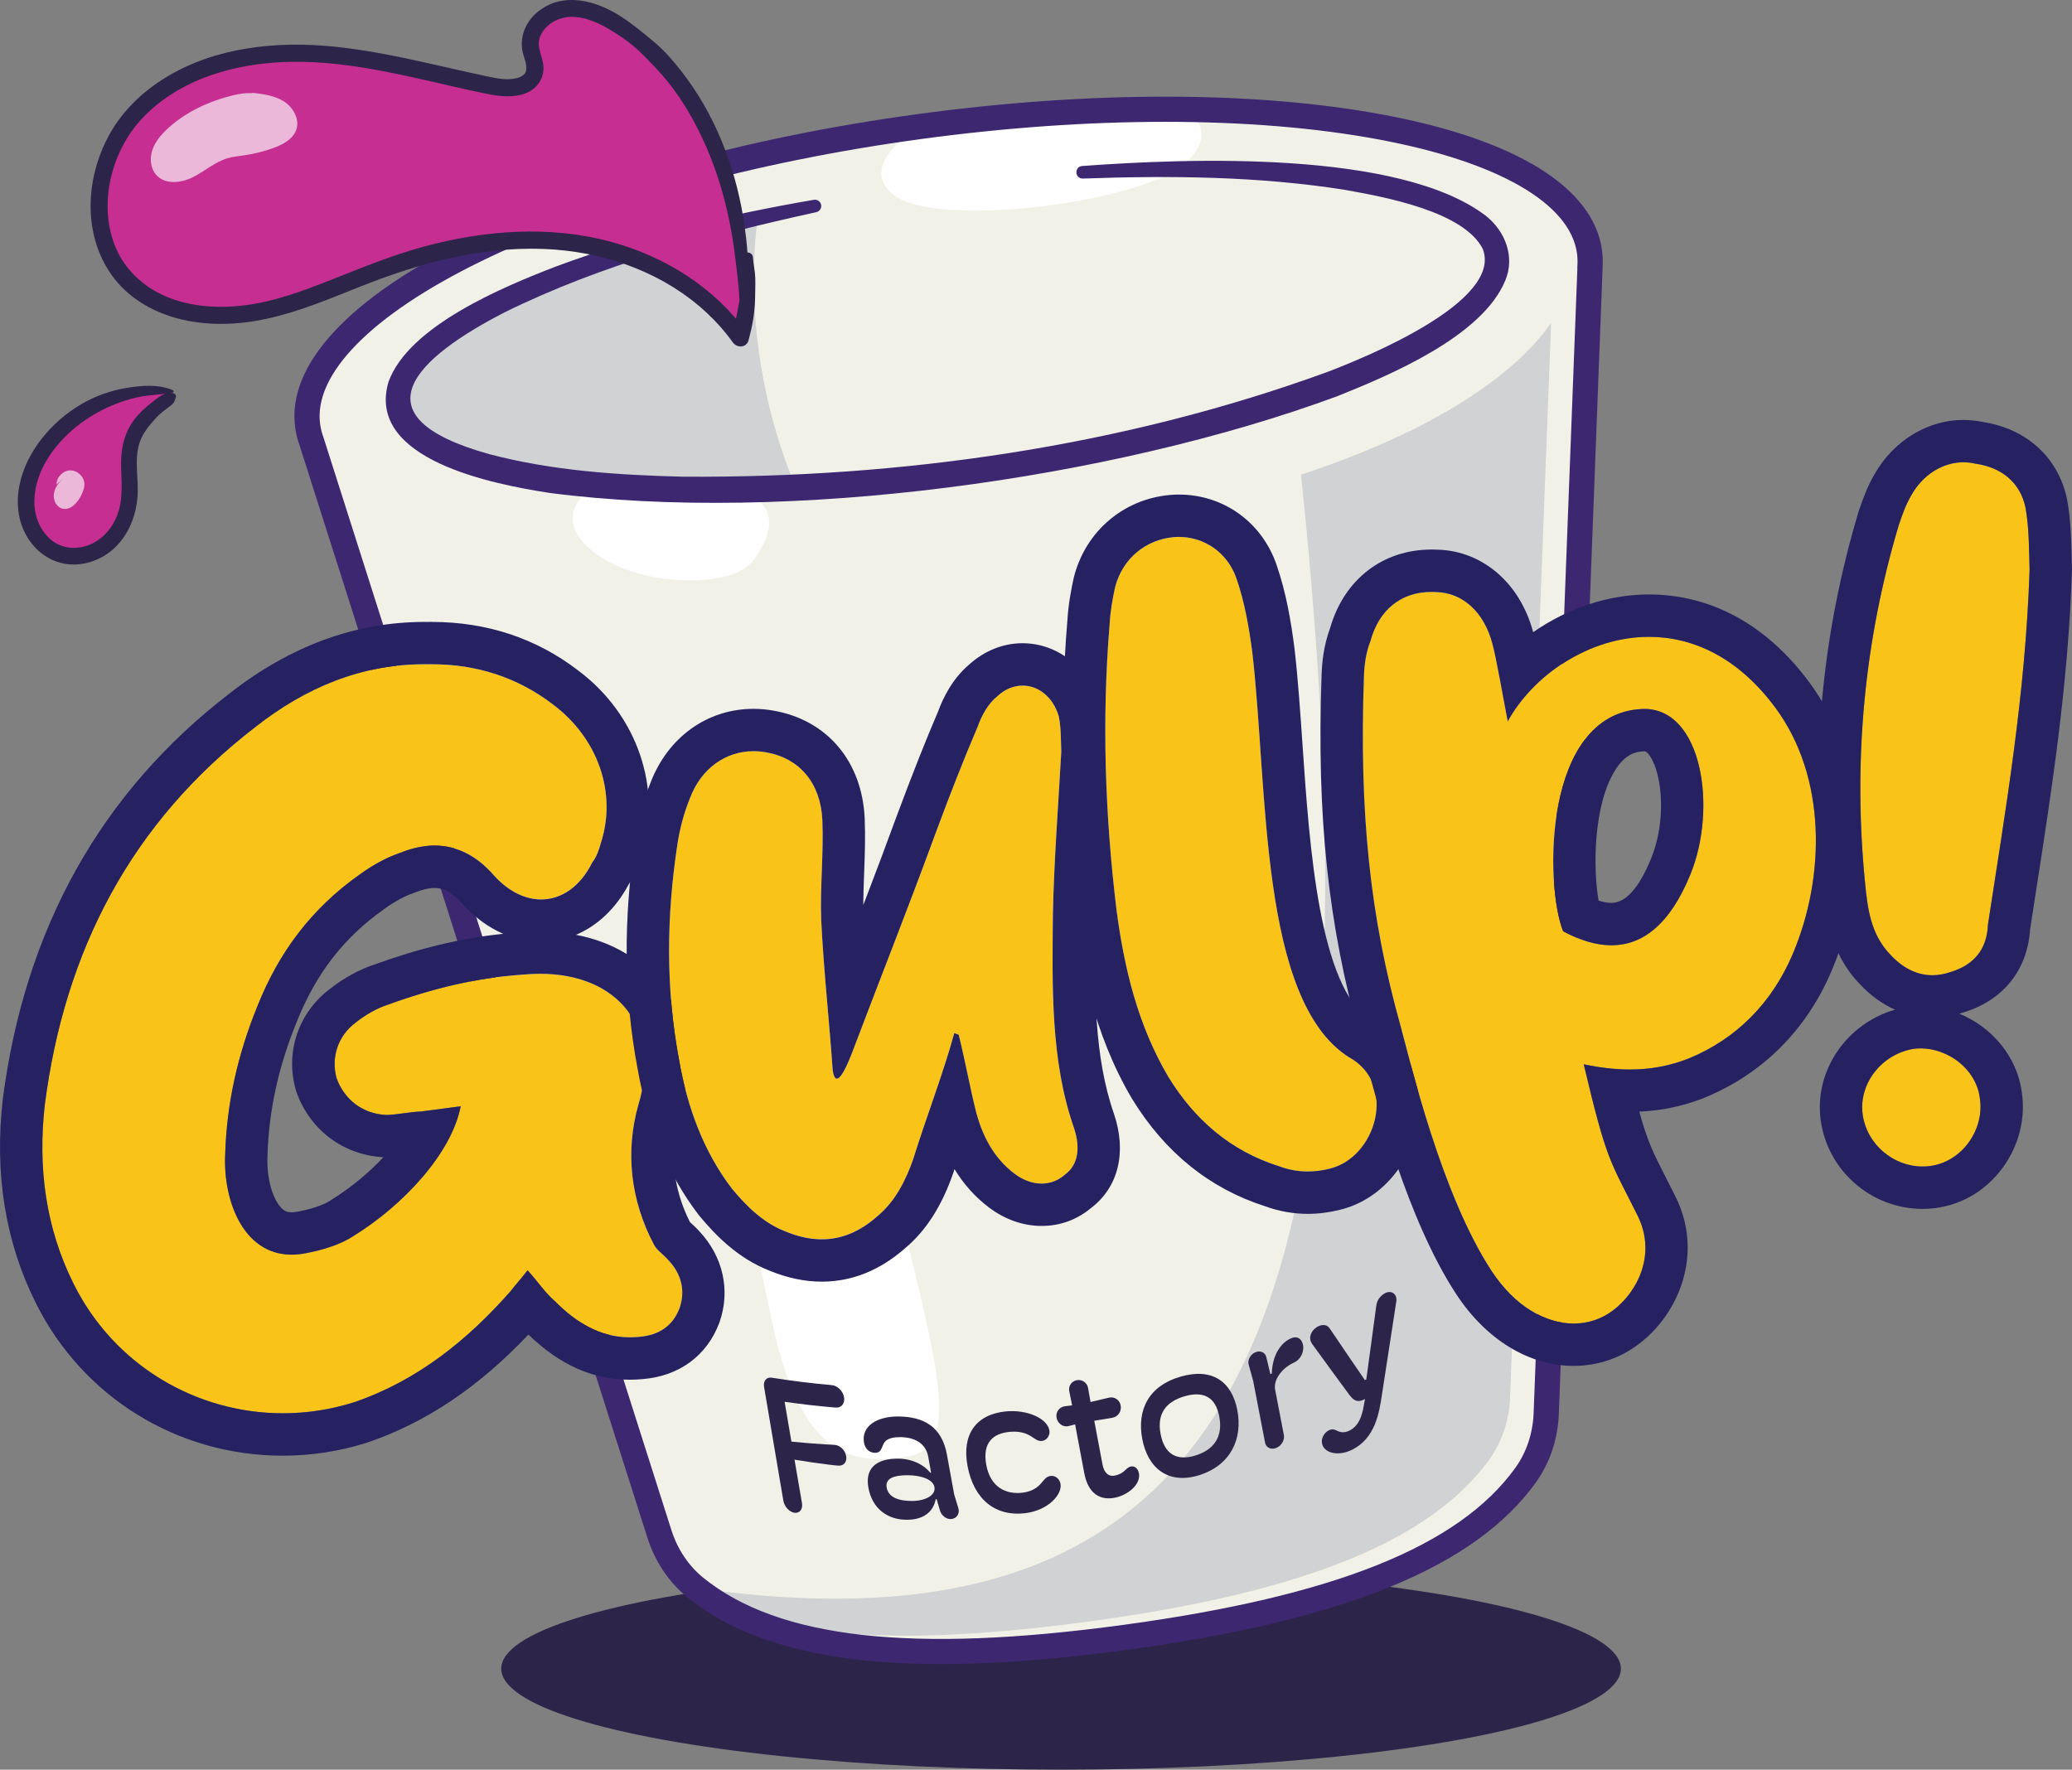 <svg viewBox="0 0 862.95 737.16" xmlns="http://www.w3.org/2000/svg" data-name="Layer 1" id="Layer_1">
  <rect x="0" y="0" width="862.95" height="737.16" fill="#808080" stroke="none"/>
  <defs>
    <style>
      .cls-1 {
        fill: #d0d2d3;
      }

      .cls-2 {
        fill: #fff;
      }

      .cls-3 {
        fill: #3d2771;
      }

      .cls-4 {
        fill: #231f20;
      }

      .cls-5 {
        opacity: .66;
      }

      .cls-6 {
        fill: #c62f91;
      }

      .cls-7 {
        fill: #2d2549;
      }

      .cls-8 {
        fill: #f9c317;
      }

      .cls-9 {
        fill: #f2f1e8;
      }

      .cls-10 {
        fill: #262261;
      }
    </style>
  </defs>
  <ellipse ry="42.08" rx="233.16" cy="695.09" cx="441.91" class="cls-7"></ellipse>
  <g>
    <path d="M300.92,602.52v-45.35c0-2.46,1.92-4.3,4.07-4.3h25.98c2.46,0,4.46,2,4.46,4.53s-2,4.53-4.46,4.53h-21.98v15.91l14.45-.46c2.53-.08,2.77-.15,4.38-.15,2.31,0,4.07,1.92,4.07,4.23s-1.76,4.15-4.15,4.15c-.92,0-2.31,0-4.3-.08l-14.45-.46v17.37c0,2.38-1.69,4.38-4.07,4.38-2.15,0-4-1.92-4-4.31Z" class="cls-4"></path>
    <path d="M339.07,593.76c0-7.23,5-12.14,15.14-12.14,6.15,0,10.38,2.77,12.22,5.76h.38v-6.61c0-5.53-4.38-7.99-10.15-7.99-5.3,0-7.15,1.69-8.15,3.46-1,1.54-1.61,3.23-4.07,3.23s-3.84-1.54-3.84-4c0-6.69,7.76-11.14,16.76-11.14,10.53,0,17.45,4.23,17.45,15.91v16.45l.69,5.61c.31,2.3-1.54,4.38-3.92,4.38-2,0-3.61-1.54-3.92-3.54l-.54-4.84h-.38c-2,5.23-6.69,8.3-13.84,8.3-7.99,0-13.83-4.15-13.83-12.84ZM367.12,593.37c0-3.3-4.92-4.99-10.38-4.99s-9.84,1.3-9.84,5.15c0,4.15,4.31,5.38,9.76,5.38s10.45-2.07,10.45-5.54Z" class="cls-4"></path>
    <path d="M382.52,585.07c0-12.68,7.38-20.83,19.91-20.83,8.68,0,16.37,4.84,16.37,9.99,0,2.07-1.76,3.92-3.69,3.92s-2.61-1.15-4.23-2.54c-1.76-1.46-4.22-2.84-8.68-2.84-6.46,0-11.84,3.23-11.84,12.61s5.92,12.91,12.84,12.91c4,0,6.46-1.38,8.22-2.84,1.54-1.3,2.62-2.46,4.31-2.46,2.23,0,3.54,1.92,3.54,3.85,0,4.38-6.77,9.99-16.53,9.99-12.22,0-20.22-7.38-20.22-21.75Z" class="cls-4"></path>
    <path d="M429.66,594.22v-20.68l-2.69.23c-2.46.23-4.3-1.85-4.3-4.23s1.92-4.23,4.23-4.15l3,.15-.08-6.07c0-2.23,1.85-3.92,3.92-3.92s4,1.84,3.92,4.15l-.08,5.84,7.69-.23c2.31-.08,4.15,1.85,4.15,4.23s-1.85,4.38-4.23,4.3l-7.54-.31v18.6c0,3.69,1.61,5.61,4.07,5.61,2.23,0,3.69-.61,4.92-1.46.84-.54,1.54-.77,2.15-.77,1.61,0,2.77,1.54,2.77,3.54,0,4.84-6,7.76-11.22,7.76-5.84,0-10.68-3.38-10.68-12.61Z" class="cls-4"></path>
    <path d="M455.5,585.38c0-12.53,6.76-21.29,19.91-21.29s19.98,8.76,19.98,21.21-6.69,21.45-19.98,21.45-19.91-8.92-19.91-21.37ZM487.79,585.3c0-8.76-4.69-12.68-12.3-12.68s-12.3,3.92-12.3,12.68,4.61,12.91,12.22,12.91,12.37-3.92,12.37-12.91Z" class="cls-4"></path>
    <path d="M503.88,602.83v-26.98l-.54-7.53c-.15-2.15,1.61-4,3.77-4,2,0,3.61,1.54,3.76,3.61l.31,7.69h.62c1.61-7.61,6.07-11.22,10.3-11.22,2.69,0,4.15,2.15,4.15,4.84s-1.77,5.53-5,5.61c-4.92.15-9.38,3.46-9.38,7.92v20.06c0,2.15-1.77,4-4,4s-4-1.85-4-4Z" class="cls-4"></path>
    <path d="M566.31,570.16l-12.76,35.05c-2.46,6.92-6,16.22-15.91,16.22-6.07,0-11.38-4.15-11.38-8.46,0-2.38,1.85-4.07,3.77-4.07.92,0,1.77.31,2.61,1.23,1.15,1.23,2.54,2.92,5.38,2.92,3.92,0,6.07-3.3,7.61-7.45l.92-2.31h-.31c-3.31,0-4.46-2.23-5.54-4.84l-10.76-27.9c-1.46-3.69,1-6.22,3.84-6.22,1.85,0,3.54,1,4.23,3.07l9.92,28.13h.61l9.53-28.05c.62-2,2.23-3.23,4.38-3.23,2.77,0,4.84,3.08,3.84,5.92Z" class="cls-4"></path>
  </g>
  <g>
    <path d="M662.16,111.57h.05s-18.23,477.24-18.23,477.24c-.34,9.19-3.21,18.18-8.56,25.66-26.53,36.94-85.64,56.57-166.83,67.6h-.04c-81.18,11.03-143.37,7.88-178.81-20.64-7.15-5.78-12.3-13.67-15.11-22.44L129.75,183.89c-.76-2.12-1.32-4.28-1.62-6.49-6.63-48.84,107.49-104.67,254.93-124.7,114.02-15.49,214.55-5.02,257.33,23.1,12.54,8.24,20.12,18,21.62,29.08.3,2.21.35,4.44.15,6.69Z" class="cls-9"></path>
    <path d="M244.25,205.03s-15.02,11.23,3.43,25.27c18.45,14.04,56.71,15.4,66.07,3.1,9.36-12.3,11.29-27.77-12.12-28.64-23.41-.87-57.39.27-57.39.27Z" class="cls-2"></path>
    <path d="M178.59,184.64s-45.43-22.82,37.62-64.56l55.56-18.08,44.17-13.01s-10.21,52.45,15.51,114.19c0,0-114.88,10.35-152.86-18.55Z" class="cls-1"></path>
    <path d="M296.95,440.52s-13.99-41.16,19.79-41.82c33.79-.65,45.11,53.74,60.83,117.26,15.72,63.51,20.63,88.06-.77,90.96-21.4,2.91-43.27,1.34-55.51-57.58-13.67-65.8-24.34-108.82-24.34-108.82Z" class="cls-2"></path>
    <path d="M646.01,134.43l-17.1,447.76c-.34,9.19-3.21,18.18-8.56,25.66-26.53,36.94-85.64,56.57-166.83,67.6h-.04c-61.92,8.42-112.79,8.57-149.17-4.48-.01,0-.03,0-.03,0-5.25-2.8-10.1-5.96-14.53-9.53,232.84,33.65,288.12-121.11,252.09-463.72,53.87-17.75,88.54-40.6,104.18-63.27Z" class="cls-1"></path>
    <path d="M383.05,52.71s-27.2,16.03-10.65,28.62c16.55,12.59,86.73,4.9,113.48-8.38,26.75-13.28,16.16-38.83-29.65-26.8-45.81,12.03-73.18,6.56-73.18,6.56Z" class="cls-2"></path>
    <path d="M392.21,693.17c-48.38,0-82.71-9.11-105.75-27.66-7.81-6.3-13.63-14.92-16.82-24.94L124.79,185.59c-.89-2.45-1.51-4.97-1.86-7.48-3.54-26.04,22.24-53.95,72.58-78.57,48.64-23.79,114.99-42.27,186.83-52.03,71.85-9.76,140.73-9.65,193.95.3,55.09,10.3,87.37,30.32,90.91,56.36.31,2.3.4,4.66.25,7.02.01.19.02.38,0,.56l-18.23,477.25c-.4,10.5-3.71,20.36-9.56,28.52-25.3,35.22-79.44,57.38-170.38,69.74-28.93,3.93-54.54,5.91-77.09,5.91ZM485.29,50.75c-32.07,0-66.43,2.38-101.54,7.15-70.76,9.61-135.97,27.74-183.63,51.06-45.29,22.15-69.63,46.84-66.79,67.73.25,1.8.7,3.62,1.35,5.39.03.07.05.14.07.21l144.88,455.09c2.56,8.05,7.2,14.94,13.4,19.95,31.37,25.26,86.92,31.47,174.79,19.53,87.94-11.95,139.82-32.74,163.32-65.46,4.64-6.47,7.27-14.36,7.59-22.8l18.21-476.52c-.03-.31-.04-.63-.01-.95.15-1.88.11-3.75-.14-5.55-2.84-20.89-32.89-38.19-82.44-47.46-26.28-4.92-56.5-7.37-89.07-7.37Z" class="cls-3"></path>
    <path d="M450.69,69.15c44.38-3.26,132.17-6.65,168.12,20.73,8.04,6.36,12.26,17.07,8.12,26.95-9.61,23.31-47.81,39.33-70.06,48.25-93.91,34.65-228.9,53.25-328.27,40.21-22.63-3.52-76.51-13.67-66.77-46.31,8.54-23.33,48.04-39.63,69.9-48.04,34.84-12.92,70.9-21.47,107.23-27.71,1.43-.25,2.79.71,3.03,2.14.24,1.4-.67,2.72-2.04,3.01-44.4,9.78-88.98,21.57-129.84,41.75-36.48,18.77-63.18,43.28-6.24,59.07,26.16,6.89,53.46,8.7,80.56,9.37,90.79.6,183.04-12.46,268.53-43.68,16.43-6.25,73.04-29.46,64.58-51.22-8.01-15.64-40.8-21.61-57.33-24.57-35.96-5.71-72.8-6.01-109.21-4.72-3.41.06-3.66-4.91-.3-5.24h0Z" class="cls-3"></path>
  </g>
  <g>
    <path d="M71.78,163.01c-21.02-2.59-43.11,7.88-54.41,25.79-4.36,6.91-7.22,15.07-6.37,23.19.86,8.12,5.99,16.06,13.7,18.74,6.98,2.42,15.11.16,20.55-4.85,5.44-5.01,8.32-12.4,8.77-19.78.43-7.18-1.25-14.56.64-21.51,2.34-8.59,9.7-14.85,17.29-19.51" class="cls-6"></path>
    <path d="M72.05,162.54c-6.1-2.59-13.12-1.99-19.54-.92-6.57,1.1-12.97,3.4-18.72,6.78-12.16,7.15-22.83,19.56-25.67,33.65-1.47,7.33-.72,15,3.13,21.51,3.63,6.14,9.63,10.54,16.77,11.43,7.29.9,14.79-1.97,20.02-7.05,5.37-5.21,8.28-12.45,9.13-19.79.98-8.4-1.96-17.58,1.68-25.56,1.55-3.4,3.93-6.07,6.42-8.8,1.3-1.42,2.85-2.58,4.38-3.73.84-.63,1.75-1.28,2.46-2.06.64-.71.83-1.67,1.13-2.55.31-.93-.5-1.61-1.3-1.71-1.79-.24-2.99.03-4.58.92-1.52.85-2.91,2-4.27,3.08-2.68,2.11-5.05,4.26-7.13,6.99-4.44,5.85-5.72,12.73-5.52,19.94.2,7.05.92,14.01-1.92,20.69-2.38,5.6-6.8,10.27-12.7,12.07-5.43,1.66-11.18.7-15.35-3.28-4.38-4.18-6.36-10.15-6.14-16.12.46-12.79,9.41-24.42,19.35-31.74,5.46-4.03,11.62-7.19,18.07-9.29,3.23-1.05,6.57-1.88,9.95-2.23,3.42-.36,6.82-.65,10.21-1.22.44-.07.56-.82.13-1h0Z" class="cls-7"></path>
    <g class="cls-5">
      <path d="M26.25,199.31c-1.82,1.74-3.44,3.87-3.81,6.37-.36,2.49.9,5.35,3.3,6.12,3.5,1.12,6.68-2.44,8.23-5.77.65-1.41,1.23-2.91,1.18-4.46-.09-3.02-2.9-5.7-5.93-5.63-3.02.07-5.72,2.86-5.67,5.88" class="cls-2"></path>
    </g>
    <path d="M309.54,124.09c.23-43.2-15.29-89.35-51.28-113.24-6.71-4.45-14.51-8.15-22.52-7.27-8,.88-15.73,7.88-14.83,15.89.42,3.68,2.53,7.29,1.64,10.89-1.63,6.62-10.87,6.92-17.55,5.56-25.45-5.16-50.64-12.66-76.59-13.66-25.95-1-53.64,5.53-71.54,24.33-17.91,18.81-21.9,51.78-3.75,70.36,13.34,13.66,34.64,16.51,53.43,13.11,18.79-3.4,36.15-12.06,54.11-18.55,25.37-9.16,52.78-14.05,79.47-10.11,26.69,3.94,52.59,17.39,68.16,39.43,2.99-10.92,4.08-22.36,3.21-33.65" class="cls-6"></path>
    <path d="M311.16,124.09c.27-5.57.62-11.27.29-16.83-.34-5.66-1.01-11.29-1.93-16.89-1.81-10.94-4.83-21.7-9.09-31.94-4.34-10.44-9.91-20.18-16.91-29.08-3.31-4.21-6.92-8.37-11.03-11.82-4.29-3.6-8.71-7.26-13.4-10.35-10.6-6.99-24.81-10.99-35.47-1.96-4.61,3.9-7.07,9.75-6.09,15.74.43,2.67,2.13,5.7,1.57,8.43-.17.82-.42,1.16-.87,1.64-.26.28-1.39.99-1.69,1.1-4.37,1.64-9.01.66-13.63-.31-7.03-1.47-14.02-3.1-21.03-4.69-14.18-3.22-28.43-6.26-42.91-7.73-23.76-2.4-49.24.2-69.99,12.9-9.62,5.89-18.01,13.89-23.47,23.83-5.1,9.29-7.92,19.96-7.77,30.57.15,10.62,3.36,21.05,9.95,29.45,6.95,8.86,17.35,14.49,28.2,16.99,11.56,2.66,23.59,2.17,35.12-.33,13.54-2.93,26.33-8.37,39.16-13.47,25.82-10.26,52.96-17.47,80.98-15.36,23.02,1.73,46.06,10.36,63.09,26.23,4.05,3.77,7.75,7.91,10.96,12.42,1.72,2.42,5.7,2.32,6.56-.86,1.54-5.7,2.62-11.42,2.72-17.33.05-2.87.16-5.76.08-8.63-.08-2.92-.78-5.75-.99-8.64-.19-2.64-4.33-2.66-4.13,0,.21,2.83-.29,5.8-.42,8.64-.12,2.61-.28,5.22-.75,7.79-.99,5.44-1.99,10.93-3.43,16.27,2.19-.29,4.37-.57,6.56-.86-13.55-19.06-34.11-31.98-56.5-38.16-25.73-7.11-53.23-4.99-78.74,1.98-13.18,3.6-25.75,8.82-38.45,13.82-11.86,4.67-24.19,9.29-36.95,10.67-10.6,1.15-21.79.38-31.69-3.84-9.26-3.96-16.92-11.08-20.78-20.12-7.59-17.75-2.15-40.16,10.97-54.07,15.47-16.4,38.61-22.9,60.57-23.5,27.6-.75,54.42,7.34,81.17,12.95,5.22,1.1,10.52,2.03,15.82.8,5.29-1.23,9.36-5.19,9.54-10.81.11-3.39-1.58-6.38-1.91-9.67-.21-2.09.39-3.98,1.53-5.77,2.48-3.91,7.25-6.16,11.71-6.25,6.18-.12,11.96,2.65,17.12,5.79,4.62,2.81,8.85,5.88,12.67,9.71,3.76,3.78,7.48,7.54,10.81,11.71,3.19,3.99,6.04,8.25,8.62,12.65,10.94,18.63,16.98,39.92,19.41,61.31.6,5.31,1.38,10.51,1.59,15.87.08,2.1,3.15,2.09,3.25,0h0Z" class="cls-7"></path>
    <g class="cls-5">
      <path d="M111.87,41.28c-3.95-3.33-9.81-2.79-14.84-1.57-9.98,2.43-19.61,6.88-27.17,13.84-2.77,2.55-5.31,5.52-6.46,9.1-1.15,3.58-.66,7.88,1.99,10.55,3.81,3.84,10.33,2.98,15.15.51,4.82-2.47,9.01-6.25,14.19-7.79,2.32-.69,4.76-.9,7.15-1.25,4.17-.61,8.28-1.66,12.23-3.11,3.88-1.43,7.98-3.65,9.3-7.58,1.48-4.41-1.35-9.34-5.29-11.8-3.95-2.46-8.74-3.04-13.36-3.57" class="cls-2"></path>
    </g>
  </g>
  <g>
    <g>
      <path d="M175.44,463c-4.69.18-9.69,1.28-14.37,1.46-9.91-.4-17.54-6.25-20.86-15.24-2.38-8.27.24-17.62,8.07-23.36,3.87-3.07,8.65-5.85,13.17-7.3,18.41-6.72,37.08-11.3,56.19-12.55,36.81-3.56,58.73,19.68,48.26,54.07-5.57,19.57-3.32,39.84,6.39,58.28,1.19,2.42,3.99,4.18,6,6.5,5.46,5.7,7.25,12.76,4.77,19.94-2.85,7.65-8.79,11.43-16.83,12.07-14.37,1.46-25.55-5.22-34.94-14.69-4.34-3.7-7.04-8.06-11.56-13.04-2.56,3.34-4.82,5.78-7.01,8.63-17.88,20.36-38.79,37.26-65.02,46.28-45.65,14.58-95.47-5.84-117.05-49.28-11.64-23.32-14.97-48.58-11.97-74.69,8.27-64.08,35.94-117.42,87.68-157.23,20.96-16.47,44.51-26.43,71.53-26.14,19.24-.41,37.08,4.97,52.33,16.67,19.02,14.19,26.76,37.17,20.03,57.77-.86,3.11-1.8,5.8-3.63,8.19-9.15,18.34-27.31,20.31-40.84,5.38-10.62-12.31-23.93-15.7-39.37-9.38-6.16,2.1-11.73,5.4-16.81,9.07-19.99,14.2-33.47,32.25-42.47,54.88-8.09,19.91-12.7,40.23-13.34,61.31-1.07,21.13,9.11,46.35,33.73,41.4,7.09-1.37,14.51-3.62,20.02-7.35,20.21-12.52,40.5-34.05,44.33-53.83-5.47.72-11.37,1.5-16.43,2.16Z" class="cls-8"></path>
      <path d="M179.91,276.7c18.47,0,35.59,5.4,50.31,16.69,19.02,14.19,26.75,37.17,20.03,57.77-.86,3.11-1.8,5.8-3.63,8.19-5.08,10.18-12.94,15.32-21.24,15.32-6.65,0-13.58-3.3-19.6-9.94-7.12-8.25-15.44-12.49-24.8-12.5-4.61,0-9.47,1.03-14.57,3.12-6.16,2.1-11.73,5.4-16.81,9.07-19.99,14.2-33.47,32.25-42.47,54.88-8.09,19.91-12.7,40.23-13.34,61.31-.98,19.3,7.43,42.03,27.68,42.03,1.91,0,3.93-.2,6.05-.63,7.09-1.37,14.51-3.62,20.02-7.35,20.21-12.52,40.5-34.05,44.33-53.83-5.47.72-11.37,1.5-16.43,2.16-4.69.18-9.69,1.28-14.37,1.46-9.91-.4-17.54-6.25-20.86-15.24-2.38-8.27.24-17.62,8.07-23.36,3.87-3.07,8.65-5.85,13.17-7.3,18.41-6.72,37.08-11.3,56.19-12.55,2.49-.24,4.92-.36,7.27-.36,32.36,0,50.75,22.37,40.99,54.43-5.57,19.57-3.32,39.84,6.39,58.28,1.19,2.42,3.99,4.18,6,6.5,5.46,5.7,7.25,12.76,4.77,19.94-2.85,7.65-8.79,11.43-16.83,12.07-1.33.13-2.63.2-3.9.2-12.52,0-22.51-6.29-31.04-14.89-4.34-3.7-7.04-8.06-11.56-13.04-2.56,3.34-4.82,5.78-7.01,8.63-17.88,20.36-38.79,37.26-65.02,46.28-9.87,3.15-19.94,4.67-29.88,4.67-36,0-70.26-19.9-87.18-53.95-11.64-23.32-14.97-48.58-11.97-74.69,8.27-64.08,35.94-117.42,87.68-157.23,20.66-16.24,43.83-26.14,70.37-26.14.39,0,.78,0,1.17,0,.68-.01,1.35-.02,2.02-.02M179.91,259.05c-.72,0-1.44,0-2.16.02h-1.03c-28.67,0-56.01,10.06-81.27,29.91C42.09,330.02,10.32,386.87,1.17,457.83c-3.57,31.05,1.05,59.51,13.68,84.83,19.52,39.29,58.98,63.72,102.97,63.72,11.95,0,23.81-1.85,35.25-5.51l.19-.06.18-.06c24.15-8.3,46.02-23.01,66.63-44.83,13.04,12.65,26.87,18.81,42.25,18.81,1.81,0,3.66-.09,5.5-.27,15.11-1.27,26.69-9.82,31.77-23.49l.08-.2.07-.21c4.53-13.14,1.37-27.17-8.44-37.61-1.31-1.47-2.61-2.65-3.57-3.53-.13-.12-.26-.24-.39-.35-7.1-14.09-8.66-29.27-4.51-44,6.18-20.46,3.69-39.69-7.04-54.16-8.32-11.23-20.78-18.62-35.9-21.51,8.9-3.75,16.57-10.95,21.82-20.79,2.88-4.24,4.38-8.56,5.44-12.34,8.85-27.7-1.72-58.6-26.38-77-17.4-13.35-37.95-20.2-60.86-20.2h0ZM121.46,504.99c-1.87,0-3.05-.51-4.36-1.89-3.79-3.99-6.13-12.87-5.69-21.6v-.18s.01-.18.01-.18c.56-18.58,4.51-36.63,12.05-55.2,8.08-20.31,19.61-35.25,36.34-47.13,4.56-3.29,8.54-5.48,12.29-6.75l.5-.17.49-.2c2.91-1.19,5.56-1.8,7.87-1.8,2.55,0,6.51.66,11.44,6.38l.14.16.14.16c5.03,5.55,10.79,9.74,16.91,12.39-17.28,1.77-35,6.01-53.93,12.9-6.09,2.01-12.5,5.54-18.14,9.97-13.24,9.89-18.85,26.44-14.3,42.26l.18.63.23.62c5.78,15.59,19.54,25.77,36.01,26.7-6.07,6.49-13.5,12.69-21.42,17.6l-.3.19-.29.2c-1.57,1.06-5.41,3.08-13.48,4.64-1.07.21-1.93.31-2.71.31h0Z" class="cls-10"></path>
    </g>
    <g>
      <path d="M380.39,482.69c-3.11,8.97-7.52,17.7-14.86,23.82-11.9,10.57-24.52,12.23-38.59,6.36-9.03-3.52-15.93-10.32-22.04-17.66-11.91-15.56-18.6-33.95-22-53.22-5.69-30.11-5.36-60.14-.77-90.31.92-6.12,2.61-12.76,5.19-19.11,5.39-14.42,18.15-21.67,31.75-19.19,14.03,2.44,22.7,12.87,23.43,28.19.58,14.07-1.02,27.99-.46,42.05,1.04,20.87,3.29,41.14,4.74,61.93,1.33,10.12,6.46-2.98,7.75-6.15,11.76-31.12,23.98-61.86,35.33-92.92,5.37-14.42,11.12-29.32,17.35-43.86,1.56-4.48,4.31-9.55,8.19-12.64,9.16-8.48,21.73-4.15,25.5,8.21,1.04,4.59.9,10.17,1.1,14.86-1.28,22.88-3.02,45.39-3.5,67.73-.28,30.46-.97,60.97,8.7,88.83,2.79,8.21,2.05,15.59-3.83,19.8-5.76,5.03-13.93,4.84-21.07-.66-8.59-6.58-13.23-15.82-15.83-25.76-2.7-10.79-4.51-21.26-7.22-32.05-.41.05-.89-.3-1.79-.62-4.93,17.8-11.67,34.96-17.08,52.39Z" class="cls-8"></path>
      <path d="M425.89,285.58c6.48,0,12.58,4.63,15.02,12.61,1.04,4.59.9,10.17,1.1,14.86-1.28,22.88-3.02,45.39-3.5,67.73-.28,30.46-.97,60.97,8.7,88.83,2.79,8.21,2.05,15.59-3.83,19.8-2.76,2.41-6.08,3.62-9.57,3.62-3.79,0-7.78-1.42-11.5-4.28-8.59-6.58-13.23-15.82-15.83-25.76-2.7-10.79-4.51-21.26-7.22-32.05-.03,0-.06,0-.09,0-.39,0-.87-.33-1.71-.62-4.93,17.8-11.67,34.96-17.08,52.39-3.11,8.97-7.52,17.7-14.86,23.82-7.42,6.59-15.11,9.71-23.26,9.71-4.93,0-10.02-1.14-15.32-3.36-9.03-3.52-15.93-10.32-22.04-17.66-11.91-15.56-18.6-33.95-22-53.22-5.69-30.11-5.36-60.14-.77-90.31.92-6.12,2.61-12.76,5.19-19.11,4.69-12.55,14.96-19.67,26.51-19.67,1.72,0,3.47.16,5.24.48,14.03,2.44,22.7,12.87,23.43,28.19.58,14.07-1.02,27.99-.46,42.05,1.04,20.87,3.29,41.14,4.74,61.93.36,2.73,1,3.77,1.76,3.77,2.06,0,5.05-7.61,6-9.92,11.76-31.12,23.98-61.86,35.33-92.92,5.37-14.42,11.12-29.32,17.35-43.86,1.56-4.48,4.31-9.55,8.19-12.64,3.25-3.01,6.92-4.4,10.48-4.4M425.89,267.93c-7.95,0-15.74,3.07-22,8.67-7.37,6.12-11.31,14.61-13.12,19.59-5.37,12.54-10.76,26.18-17.45,44.13-4.46,12.22-9.11,24.51-13.76,36.67,0-4.38.17-8.92.35-13.63.27-7.25.54-14.75.22-22.5-1.13-23.82-15.7-40.96-38.03-44.85-2.65-.48-5.48-.74-8.26-.74-19.29,0-35.72,11.83-42.95,30.88-2.88,7.12-5.02,15.04-6.21,22.91-5.19,34.13-4.91,65.62.88,96.22,4.17,23.69,12.7,44.17,25.32,60.66l.22.29.23.28c6.53,7.84,15.72,17.5,28.99,22.73,7.44,3.08,14.82,4.64,21.94,4.64,12.55,0,24.25-4.71,34.78-13.99,8.69-7.31,15.24-17.59,20.03-31.42l.09-.27.08-.27c.1-.31.19-.62.29-.93,3.79,6.22,8.48,11.48,14.06,15.75,6.72,5.17,14.42,7.92,22.23,7.92s14.74-2.63,20.53-7.43c11.44-8.65,15.03-23.28,9.58-39.32-8.33-24.01-8.07-50.96-7.8-79.49l.03-3.5c.33-15.5,1.3-31.1,2.32-47.61.4-6.4.79-12.83,1.15-19.29l.05-.86-.04-.87c-.04-.97-.07-1.99-.09-3.03-.11-4.34-.24-9.73-1.43-14.98l-.14-.63-.19-.62c-4.58-15.02-17.4-25.1-31.9-25.1h0Z" class="cls-10"></path>
    </g>
    <g>
      <path d="M553.75,486.84c-7.47,1.86-14.37,1.47-21.14-1.07-20.11-6.33-35.1-19.36-46.03-37.2-12.67-21.48-18.37-45.15-21.59-69.57-4.79-39.65-6.16-79.33-2.84-119.17.23-4.76,1.19-10.45,2.28-15.3,3.13-11.98,12.83-19.69,24.25-20.76,11.01-1.03,22.11,5.23,26.26,17.11,3.42,9.82,5.24,20.3,6.63,30.82,6.6,56.56,2.81,144.89,40.23,168.67,20.29,11.04,11.49,41.77-8.03,46.46Z" class="cls-8"></path>
      <path d="M491.03,223.66c10.2,0,20.05,6.19,23.9,17.22,3.42,9.82,5.24,20.3,6.63,30.82,6.6,56.56,2.81,144.89,40.23,168.67,20.29,11.04,11.49,41.77-8.03,46.46-3.12.78-6.14,1.16-9.09,1.16-4.12,0-8.11-.75-12.05-2.23-20.11-6.33-35.1-19.36-46.03-37.2-12.67-21.48-18.37-45.15-21.59-69.57-4.79-39.65-6.16-79.33-2.84-119.17.23-4.76,1.19-10.45,2.28-15.3,3.13-11.98,12.83-19.69,24.25-20.76.78-.07,1.57-.11,2.35-.11M491.03,206.01c-1.33,0-2.67.06-4,.19-19.19,1.8-34.77,15.09-39.68,33.87l-.08.3-.07.3c-.84,3.76-2.3,11.06-2.67,17.99-3.24,39.2-2.28,79.27,2.93,122.46,2.63,19.94,7.93,49.34,23.91,76.42l.08.13.08.13c13.64,22.26,32.26,37.29,55.34,44.67,5.78,2.11,11.77,3.18,17.79,3.18,4.37,0,8.86-.57,13.35-1.68,16.99-4.09,30.14-19.39,32.59-38.04,2.24-16.99-5.31-32.5-19.72-40.68-21.49-14.28-25.47-72.25-28.38-114.65-1-14.56-1.94-28.31-3.42-40.94-1.39-10.54-3.33-22.65-7.49-34.58-6.17-17.66-22.09-29.06-40.57-29.06h0Z" class="cls-10"></path>
    </g>
    <g>
      <path d="M682.03,506.36c8.17,16.49-.47,32.19-10.22,39.48-14.42,10.9-36.1,5.63-50.59-16.47-20.92-31.96-33.66-86.4-37.82-101.71-12.9-45.85-17.34-89.4-15.35-145.8.17-5.17.83-9.97,2.76-14.93,3.75-13.79,13.91-21.13,27.31-20.31,11.18.24,19.98,8.5,23.38,21.34,1.56,5.36,5.06,25.46,6.44,32.57,18.31-33.27,73.97-56.46,111.5-5.69,21.37,28.88,20.86,70.52,7.12,102.75-8.52,19.96-23.22,35.19-43.56,43.44-13.46,5.21-27.11,5.72-43.39,2.3,9.64,40.72,10.8,39.71,22.43,63.02ZM704.02,364.23c11.34-27.64,4.9-70.07-20.22-68.89-41.31,2.01-40.46,73.45-32.79,92.57,19.83,10.68,39.73,8.91,53.02-23.68Z" class="cls-8"></path>
      <path d="M596.12,246.57c.66,0,1.32.02,2,.06,11.18.24,19.98,8.5,23.38,21.34,1.56,5.36,5.06,25.46,6.44,32.57,10.64-19.33,33.88-35.25,58.85-35.25,18.02,0,36.92,8.28,52.65,29.56,21.37,28.88,20.86,70.52,7.12,102.75-8.52,19.96-23.22,35.19-43.56,43.44-7.83,3.03-15.73,4.47-24.17,4.47-6.07,0-12.41-.74-19.23-2.17,9.64,40.72,10.8,39.71,22.43,63.02,8.17,16.49-.47,32.19-10.22,39.48-4.83,3.65-10.47,5.49-16.38,5.49-11.75,0-24.57-7.25-34.21-21.95-20.92-31.96-33.66-86.4-37.82-101.71-12.9-45.85-17.34-89.4-15.35-145.8.17-5.17.83-9.97,2.76-14.93,3.56-13.09,12.91-20.37,25.31-20.37M671.13,393.76c12.56,0,24.15-8.1,32.89-29.53,11.19-27.27,5.07-68.92-19.2-68.92-.34,0-.68,0-1.02.02-41.31,2.01-40.46,73.45-32.79,92.57,6.79,3.66,13.59,5.86,20.13,5.86M596.12,228.92c-20.22,0-36.27,12.43-42.09,32.5-2.9,7.87-3.46,15.07-3.62,19.85-2.07,58.71,2.71,103.92,16,151.17.38,1.4.89,3.35,1.49,5.66,5.45,20.91,18.23,69.89,38.56,100.94,12.48,19.03,30.33,29.93,48.98,29.93,9.84,0,19.19-3.13,27.02-9.06,16.58-12.39,27.24-37.49,15.39-61.4-1.57-3.14-2.93-5.81-4.16-8.22-5.12-10.03-7.46-14.62-10.96-27.23,9.25-.4,18-2.23,26.64-5.58,24.47-9.92,42.85-28.2,53.42-52.97,17.71-41.55,14.11-88.72-9.16-120.17-22.43-30.34-48.73-36.72-66.84-36.72-17.02,0-34.05,5.81-48.25,15.72,0-.03-.02-.07-.03-.1-5.45-20.3-20.97-33.71-39.65-34.27-.92-.05-1.83-.07-2.73-.07h0ZM665.79,375.16c-2.39-13.6-2.2-40.15,7.1-54.65,4.08-6.35,8.23-7.38,11.76-7.55.02,0,.04,0,.06,0,.51,0,1.18.08,2.46,1.98,5.28,7.87,6.79,27.3.52,42.58-5.03,12.34-10.6,18.58-16.56,18.58-1.57,0-3.36-.32-5.34-.95h0Z" class="cls-10"></path>
    </g>
    <g>
      <path d="M824.55,457.27c2.13,12.99-7.2,26.66-20.68,28.44-13.48,1.78-26.35-8.11-28.12-21.59-1.66-12.62,7.83-25.02,21.25-27.22,12.23-1.61,25.82,7.31,27.54,20.37ZM790.93,218.32c1.56-4.48,2.79-8.08,5.24-12.26,5.57-9.74,15.98-15.38,26.57-12.92,10.92,1.56,18.6,7.82,20.84,18.24,1.52,8.38,1.47,17.81,1.71,25.92-1.72,52.07-9.99,99.86-17.36,147.96-.4,9.91-5.53,16.58-15.42,19.6-9.82,3.44-18.38.28-25.39-7.37-7.96-8.37-9.35-18.9-10.42-30.34-4.92-50.34-.35-100.21,14.23-148.84Z" class="cls-8"></path>
      <path d="M817.75,192.57c1.65,0,3.31.19,4.99.57,10.92,1.56,18.6,7.82,20.84,18.24,1.52,8.38,1.47,17.81,1.71,25.92-1.72,52.07-9.99,99.86-17.36,147.96-.4,9.91-5.53,16.58-15.42,19.6-2.68.94-5.26,1.38-7.74,1.38-6.63,0-12.55-3.19-17.65-8.75-7.96-8.37-9.35-18.9-10.42-30.34-4.92-50.34-.35-100.21,14.23-148.84,1.56-4.48,2.79-8.08,5.24-12.26,4.69-8.2,12.81-13.5,21.59-13.5M799.9,436.71c11.39,0,23.06,8.52,24.65,20.56,2.13,12.99-7.2,26.66-20.68,28.44-1.05.14-2.11.21-3.15.21-12.28,0-23.34-9.37-24.97-21.8-1.66-12.62,7.83-25.02,21.25-27.22.96-.13,1.92-.19,2.89-.19M817.75,174.92h0c-14.86,0-29,8.57-36.9,22.38-3.2,5.46-4.89,10.33-6.53,15.04l-.12.36-.18.56c-15.06,50.26-20.07,102.62-14.89,155.63,1.02,10.88,2.57,27.41,15.08,40.66,4.99,5.41,10.14,8.88,15.02,11.04-20.06,5.74-33.67,25.32-30.97,45.84,2.79,21.17,21.05,37.14,42.47,37.14,1.82,0,3.65-.12,5.45-.36,11.04-1.45,20.9-7.34,27.76-16.58,6.87-9.26,9.81-20.88,8.07-31.94-2.03-14.6-12.4-26.86-25.97-32.42.65-.19,1.3-.39,1.95-.61,16.46-5.14,26.43-17.69,27.51-34.56.81-5.28,1.63-10.55,2.45-15.83,6.6-42.41,13.42-86.26,14.98-133.37l.02-.54-.02-.54-.1-3.95c-.17-7.61-.36-16.24-1.89-24.63l-.05-.28-.06-.28c-3.7-17.15-16.71-29.03-34.88-31.88-2.7-.57-5.46-.86-8.2-.86h0Z" class="cls-10"></path>
    </g>
  </g>
  <g>
    <path d="M326.25,625.12c-2.69-15.76-5.36-31.56-8.03-47.38-.43-2.58,1.07-4.19,3.13-3.86,8.27,1.32,16.62,2.35,25.03,3.1,2.39.21,4.69,2.42,5.15,5.03.46,2.61-1.13,4.53-3.52,4.33-7.12-.6-14.2-1.4-21.23-2.41.94,5.53,1.89,11.06,2.83,16.58,4.6.47,9.22.85,13.87,1.14,2.44.16,2.66.09,4.22.23,2.24.19,4.31,2.29,4.72,4.67.42,2.37-.97,4.16-3.29,3.97-.9-.07-2.24-.18-4.19-.44-4.7-.59-9.38-1.27-14.04-2.04,1.03,6.03,2.06,12.05,3.1,18.06.43,2.47-.85,4.36-3.14,4.05-2.07-.27-4.18-2.53-4.6-5.02Z" class="cls-7"></path>
    <path d="M361.65,619.59c-1.31-7.44,2.67-12.13,12.65-11.97,6.05.08,10.73,2.81,13.1,5.81.13,0,.25,0,.38,0-.4-2.23-.81-4.46-1.21-6.7-1.01-5.61-5.79-8.01-11.46-8.08-5.22-.07-6.72,1.58-7.38,3.36-.7,1.54-1,3.26-3.41,3.17-2.41-.1-4.04-1.75-4.49-4.27-1.21-6.88,5.56-10.98,14.41-10.87,10.36.13,18,4.11,20.14,15.91,1.01,5.54,2.01,11.07,3.02,16.6.57,1.87,1.14,3.75,1.72,5.62.73,2.3-.72,4.5-3.08,4.6-1.98.09-3.86-1.41-4.53-3.42-.47-1.63-.95-3.25-1.42-4.88-.13,0-.25,0-.38.01-1.02,5.34-5.1,8.61-12.14,8.59-7.87-.03-14.34-4.55-15.92-13.46ZM389.18,619.47c-.61-3.34-5.78-4.93-11.16-4.95-5.45-.02-9.44,1.18-8.74,5.11.76,4.24,5.21,5.62,10.59,5.6,5.3,0,9.94-2.26,9.31-5.76Z" class="cls-7"></path>
    <path d="M402.92,610.43c-2.33-12.8,3.48-21.26,15.96-22.5,8.65-.87,17.21,2.78,18.17,7.87.38,2.05-1.04,4.15-2.96,4.42-1.84.26-2.82-.78-4.69-1.94-2.03-1.22-4.74-2.28-9.18-1.8-6.43.68-11.19,4.3-9.46,13.71,1.73,9.4,8.27,12.44,15.16,11.59,3.99-.49,6.18-2.2,7.68-3.9,1.29-1.51,2.16-2.81,3.84-3.06,2.22-.33,3.88,1.35,4.24,3.25.81,4.3-4.91,11.03-14.64,12.25-12.19,1.51-21.48-5.43-24.13-19.88Z" class="cls-7"></path>
    <path d="M451.58,613.67c-1.27-6.77-2.55-13.55-3.82-20.33-.88.23-1.76.47-2.64.69-2.41.65-4.64-1.12-5.08-3.47-.44-2.35,1.14-4.47,3.45-4.78,1.01-.12,2.01-.23,3.02-.36-.4-1.99-.8-3.98-1.2-5.97-.41-2.2,1.12-4.17,3.19-4.54,2.15-.38,4.33,1.08,4.68,3.35.34,1.92.67,3.83,1.01,5.75,2.54-.57,5.09-1.17,7.63-1.79,2.29-.57,4.48.9,4.92,3.22.45,2.4-1.03,4.69-3.42,5.13-2.53.44-5.05.86-7.58,1.26,1.15,6.08,2.29,12.15,3.44,18.22.68,3.61,2.65,5.16,5.1,4.62,2.23-.49,3.57-1.42,4.64-2.53.74-.72,1.39-1.11,2-1.25,1.61-.38,3.04.83,3.41,2.77.89,4.7-4.54,9.03-9.76,10.17-5.83,1.29-11.29-1.11-12.99-10.17Z" class="cls-7"></path>
    <path d="M475.73,599.42c-2.32-12.22,2.82-22.2,15.89-25.95,13.22-3.87,21.42,2.04,23.7,13.92,2.29,11.88-2.66,22.92-15.85,27.1-13.05,4.05-21.44-3-23.74-15.07ZM507.79,589.98c-1.61-8.38-6.97-10.56-14.53-8.32-7.64,2.24-11.51,7.2-9.89,15.69,1.66,8.7,6.97,11.26,14.53,8.94,7.63-2.36,11.54-7.74,9.89-16.31Z" class="cls-7"></path>
    <path d="M526.87,600.92c-1.64-8.51-3.28-17.03-4.92-25.57-.64-2.32-1.27-4.63-1.91-6.95-.54-1.99.86-4.38,2.98-5.17,1.97-.74,3.83.1,4.36,2,.57,2.39,1.13,4.77,1.7,7.15.2-.08.4-.16.61-.24.2-7.82,3.92-12.96,8.06-14.69,2.63-1.1,4.45.3,4.94,2.83.49,2.52-.72,5.95-3.87,7.36-4.78,2.17-8.56,7.02-7.75,11.23,1.22,6.31,2.43,12.62,3.64,18.93.39,2.03-1.01,4.48-3.19,5.36-2.19.88-4.26-.2-4.65-2.23Z" class="cls-7"></path>
    <path d="M581.53,542.16c-1.99,12.98-3.99,25.94-5.99,38.89-1.13,7.61-2.85,18.09-12.41,22.85-5.86,2.9-11.77,1.38-12.54-2.65-.43-2.23,1.06-4.62,2.93-5.49.9-.42,1.77-.51,2.76-.04,1.34.62,2.98,1.56,5.73.21,3.79-1.86,5.27-5.99,6.01-10.58.16-.86.32-1.73.48-2.59-.1.05-.2.1-.29.15-3.18,1.62-4.7.09-6.2-1.83-5.13-6.95-10.28-14-15.46-21.16-2.09-2.83-.15-6.26,2.62-7.5,1.8-.81,3.62-.63,4.66.99,4.89,7.26,9.77,14.42,14.62,21.49.2-.1.39-.2.59-.3,1.39-10.22,2.78-20.45,4.16-30.69.24-2.16,1.57-4.1,3.62-5.21,2.65-1.42,5.17.32,4.72,3.46Z" class="cls-7"></path>
  </g>
</svg>